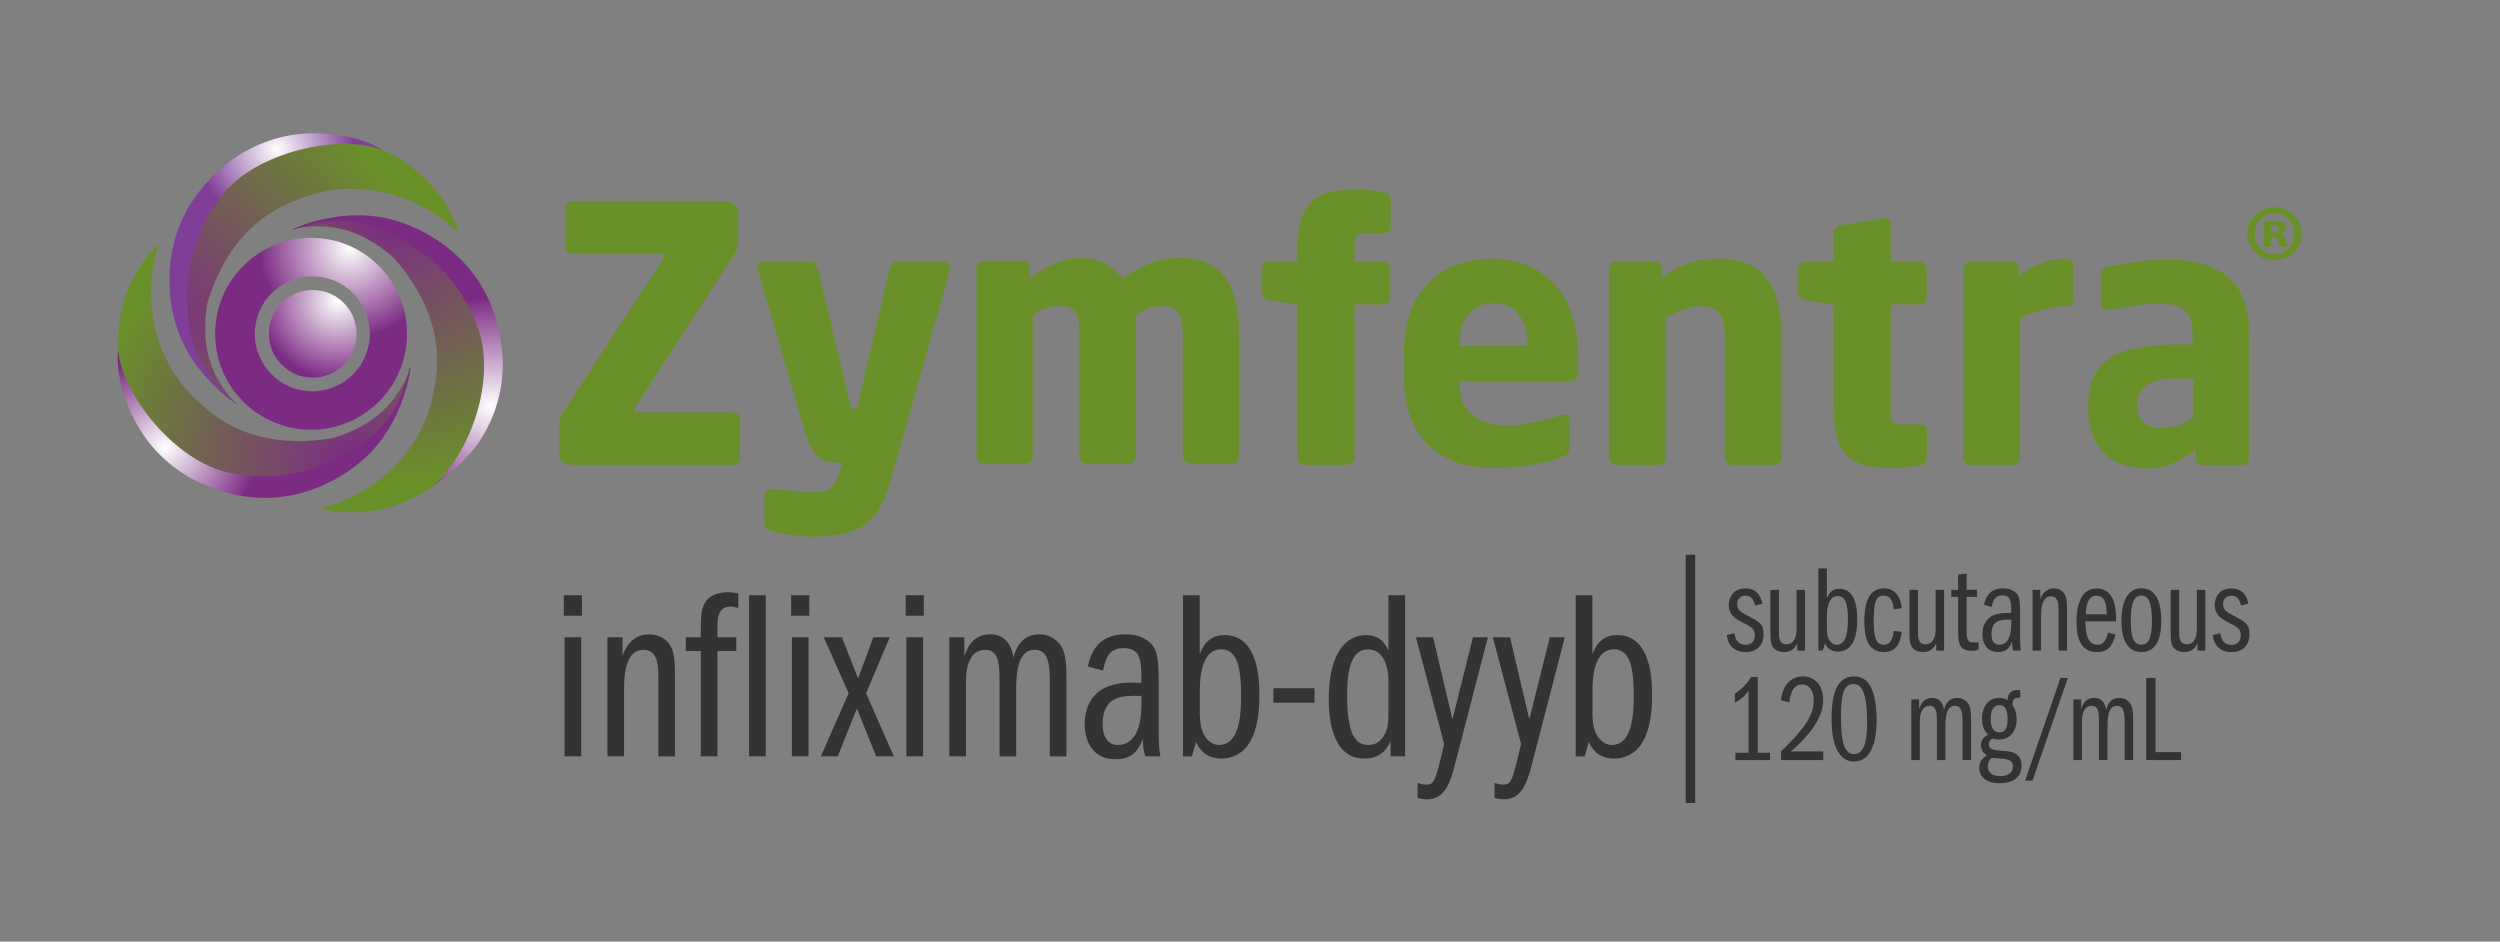 <?xml version="1.0" encoding="UTF-8"?> <svg xmlns="http://www.w3.org/2000/svg" xmlns:xlink="http://www.w3.org/1999/xlink" id="Layer_1" data-name="Layer 1" viewBox="0 0 472.74 178.05"><rect x="0" y="0" width="472.74" height="178.05" fill="#808080" stroke="none"/><defs><style> .cls-1 { fill: none; } .cls-2 { fill: url(#radial-gradient-7); } .cls-3 { fill: url(#radial-gradient-6); } .cls-4 { fill: url(#radial-gradient-5); } .cls-5 { fill: url(#radial-gradient-4); } .cls-6 { fill: url(#radial-gradient-8); } .cls-7 { fill: url(#radial-gradient-3); } .cls-8 { fill: url(#radial-gradient-2); } .cls-9 { fill: url(#radial-gradient); } .cls-10 { fill: #699028; } .cls-11 { fill: #333; } </style><radialGradient id="radial-gradient" cx="710.17" cy="318.16" fx="710.17" fy="318.16" r="16.89" gradientTransform="translate(-651.17 -274.53) scale(1.01)" gradientUnits="userSpaceOnUse"><stop offset="0" stop-color="#fff"></stop><stop offset="1" stop-color="#7c2b83"></stop></radialGradient><radialGradient id="radial-gradient-2" cx="110.38" cy="163.06" fx="110.38" fy="163.06" r="10.77" gradientTransform="translate(-88.56 -168.08) scale(1.38)" gradientUnits="userSpaceOnUse"><stop offset="0" stop-color="#fff"></stop><stop offset="1" stop-color="#7c2b83"></stop></radialGradient><radialGradient id="radial-gradient-3" cx="-1712.58" cy="-1079.39" fx="-1712.58" fy="-1079.39" r="50.25" gradientTransform="translate(-1485.85 1419.24) rotate(107.17) scale(1.01)" gradientUnits="userSpaceOnUse"><stop offset="0" stop-color="#7c2b83"></stop><stop offset="1" stop-color="#699028"></stop></radialGradient><radialGradient id="radial-gradient-4" cx="87.3" cy="240.03" fx="87.3" fy="240.03" r="12.69" gradientTransform="translate(-115.04 -236.16) rotate(-4.53) scale(1.38)" xlink:href="#radial-gradient-2"></radialGradient><radialGradient id="radial-gradient-5" cx="-2077.98" cy="497.85" fx="-2077.98" fy="497.85" r="50.26" gradientTransform="translate(-1835.44 -1027.25) rotate(-136.28) scale(1.01)" xlink:href="#radial-gradient-3"></radialGradient><radialGradient id="radial-gradient-6" cx="102.04" cy="142.22" fx="102.04" fy="142.22" r="10.69" gradientTransform="translate(-88.56 -168.08) scale(1.38)" gradientUnits="userSpaceOnUse"><stop offset="0" stop-color="#fff"></stop><stop offset="1" stop-color="#7f3f98"></stop></radialGradient><radialGradient id="radial-gradient-7" cx="-513.56" cy="-26.23" fx="-513.56" fy="-26.23" r="50.25" gradientTransform="translate(582.49 -63.5) rotate(-14.52) scale(1.01)" xlink:href="#radial-gradient-3"></radialGradient><radialGradient id="radial-gradient-8" cx="131.43" cy="177.48" fx="131.43" fy="177.48" r="14.93" xlink:href="#radial-gradient-2"></radialGradient></defs><g><rect class="cls-11" x="318.76" y="104.9" width="1.79" height="46.94"></rect><g><path class="cls-11" d="M331.89,114.5c-.23-.84-.56-1.86-1.82-1.86-.93,0-1.58.58-1.58,1.58,0,1.16.75,1.56,1.79,2.1,2.33,1.21,3.21,1.65,3.21,3.59,0,2.19-1.4,3.4-3.35,3.4-3.12,0-3.49-2.44-3.61-3.21l1.42-.37c.16.79.42,2.21,2.16,2.21,1.07,0,1.72-.7,1.72-1.77,0-1.28-.58-1.58-2.35-2.47-1.47-.75-2.58-1.54-2.58-3.31,0-1.26.72-3.12,3.14-3.12,2.58,0,3.03,2.05,3.21,2.89l-1.37.35Z"></path><path class="cls-11" d="M341.32,123.02h-1.47v-1.37c-.33.63-.88,1.65-2.51,1.65-.47,0-1.63-.12-2.19-1.07-.28-.51-.37-1.16-.37-2.98v-7.71h1.61v7.8c0,1.19,0,2.49,1.44,2.49,1.63,0,1.89-1.75,1.89-2.91v-7.38h1.61v11.48Z"></path><path class="cls-11" d="M343.84,107.49h1.61v5.68c.21-.54.72-1.84,2.37-1.84,3.33,0,3.38,4.42,3.38,5.82s-.14,3.63-1.26,4.98c-.51.63-1.4,1.09-2.35,1.09-1.33,0-2.1-.65-2.49-1.61l-.4,1.4h-.86v-15.53ZM345.45,118.64c0,.54,0,1.79.56,2.54.19.26.63.75,1.3.75,1.72,0,2.12-2.21,2.12-4.73,0-2.96-.44-4.49-1.93-4.49-.89,0-2.05.65-2.05,3.96v1.98Z"></path><path class="cls-11" d="M358.11,115.26c-.16-1.16-.44-2.63-1.89-2.63s-1.91,1.21-1.91,4.66c0,2.84.26,4.63,1.91,4.63,1.07,0,1.65-.77,1.89-2.63l1.51.19c-.26,1.63-.72,3.82-3.38,3.82-3.1,0-3.7-2.86-3.7-5.75,0-3.12.61-6.29,3.7-6.29,2.14,0,3.12,1.54,3.38,3.73l-1.51.28Z"></path><path class="cls-11" d="M367.61,123.02h-1.47v-1.37c-.33.63-.89,1.65-2.51,1.65-.47,0-1.63-.12-2.19-1.07-.28-.51-.37-1.16-.37-2.98v-7.71h1.61v7.8c0,1.19,0,2.49,1.44,2.49,1.63,0,1.89-1.75,1.89-2.91v-7.38h1.61v11.48Z"></path><path class="cls-11" d="M368.97,111.54h1.3v-2.89l1.61-.19v3.07h1.96v1.33h-1.96v6.24c0,1.89.16,2.4,1.4,2.4.4,0,.51-.02.86-.07v1.4c-.21.09-.58.23-1.37.23-2.4,0-2.49-1.7-2.49-3.96v-6.24h-1.3v-1.33Z"></path><path class="cls-11" d="M380.7,123.02c-.23-.72-.23-1.26-.23-1.68-.35.84-.84,1.96-2.61,1.96-2.44,0-3-2.03-3-3.4,0-1.7.79-3.12,2.35-3.66,1.09-.37,1.96-.35,3.12-.3,0-1.98.02-3.35-1.72-3.35-1.44,0-1.75,1.02-1.98,2.17l-1.47-.4c.23-1,.77-3.1,3.59-3.1.93,0,1.86.21,2.56.95.58.63.68,1.68.68,3.52v4.63c0,1.68.07,2.14.16,2.65h-1.44ZM376.58,119.92c0,.33,0,2,1.51,2,.75,0,1.37-.47,1.68-1.07.47-.88.56-1.79.56-3.66-1.75-.05-3.75-.09-3.75,2.72Z"></path><path class="cls-11" d="M384.34,111.54h1.47v1.75c.21-.51.81-2.03,2.54-2.03,1,0,1.75.47,2.12,1.19.4.7.4,1.98.4,3.28v7.29h-1.61v-7.29c0-1.44,0-2.98-1.44-2.98-1.68,0-1.86,2.3-1.86,3.66v6.61h-1.61v-11.48Z"></path><path class="cls-11" d="M394.35,117.48c0,1.21,0,4.45,2.28,4.45,1.42,0,1.79-1.49,1.98-2.3l1.42.37c-.47,1.89-1.23,3.31-3.54,3.31-2.56,0-3.84-1.86-3.84-5.87,0-2.86.84-6.17,3.82-6.17,3.66,0,3.68,4.4,3.68,6.22h-5.8ZM398.38,116.15c-.05-1.3-.09-3.52-1.93-3.52s-1.98,2.37-2.05,3.52h3.98Z"></path><path class="cls-11" d="M408.69,117.38c0,3.56-1.02,5.91-3.79,5.91s-3.75-2.65-3.75-5.96c0-1.72.33-6.08,3.77-6.08s3.77,4.03,3.77,6.12ZM403.5,113.54c-.56,1.05-.58,3.17-.58,3.79,0,3.42.68,4.59,2,4.59,1.16,0,2-.91,2-4.38,0-3.68-.63-4.91-2-4.91-.77,0-1.14.4-1.42.91Z"></path><path class="cls-11" d="M417.01,123.02h-1.47v-1.37c-.33.63-.89,1.65-2.51,1.65-.47,0-1.63-.12-2.19-1.07-.28-.51-.37-1.16-.37-2.98v-7.71h1.61v7.8c0,1.19,0,2.49,1.44,2.49,1.63,0,1.89-1.75,1.89-2.91v-7.38h1.61v11.48Z"></path><path class="cls-11" d="M423.78,114.5c-.23-.84-.56-1.86-1.82-1.86-.93,0-1.58.58-1.58,1.58,0,1.16.75,1.56,1.79,2.1,2.33,1.21,3.21,1.65,3.21,3.59,0,2.19-1.4,3.4-3.35,3.4-3.12,0-3.49-2.44-3.61-3.21l1.42-.37c.16.79.42,2.21,2.16,2.21,1.07,0,1.72-.7,1.72-1.77,0-1.28-.58-1.58-2.35-2.47-1.47-.75-2.58-1.54-2.58-3.31,0-1.26.72-3.12,3.14-3.12,2.58,0,3.03,2.05,3.21,2.89l-1.37.35Z"></path><path class="cls-11" d="M332.38,142.35h2.33v1.37h-6.54v-1.37h2.47v-11.73c-.42.63-1.02,1.37-2.58,2.26v-1.75c1.26-.7,2.4-2,3.07-3.1h1.26v14.32Z"></path><path class="cls-11" d="M344.77,142.09v1.63h-7.99v-1.63c4.49-4.31,6.19-6.89,6.19-9.57,0-2.03-.93-3.1-2.17-3.1-2.07,0-2.35,2.58-2.45,3.42l-1.58-.44c.14-.95.37-2.47,1.58-3.54.72-.65,1.63-.95,2.58-.95,2.28,0,3.82,1.7,3.82,4.42,0,1.56-.49,3.56-2.49,6.08-1.09,1.33-2.28,2.58-3.61,3.68h6.1Z"></path><path class="cls-11" d="M354.16,130.87c.63,1.79.7,4.26.7,5.19,0,2.54-.33,7.94-4.26,7.94s-4.26-5.66-4.26-8.03c0-5.45,1.33-8.06,4.26-8.06,2.33,0,3.14,1.79,3.56,2.96ZM348.13,135.46c0,1.77.05,4.24.6,5.59.51,1.21,1.12,1.54,1.91,1.54,2.28,0,2.42-3.82,2.42-5.96,0-1.16-.02-4.19-.7-5.77-.42-1-.96-1.51-1.93-1.51-2.07,0-2.3,2.84-2.3,6.12Z"></path><path class="cls-11" d="M361.42,132.25h1.47v1.84c.21-.61.67-2.12,2.49-2.12s2.14,1.68,2.24,2.26c.16-.63.61-2.26,2.49-2.26.84,0,1.61.4,2.07,1.09.51.77.54,1.93.54,3.1v7.57h-1.61v-7.5c0-2.05-.47-2.77-1.47-2.77-1.77,0-1.77,2.65-1.77,4v6.26h-1.61v-7.19c0-1.72-.07-3.07-1.37-3.07-1.61,0-1.86,1.89-1.86,2.96v7.31h-1.61v-11.48Z"></path><path class="cls-11" d="M382.03,131.94c-1-.05-1.42.09-1.49,1.35.28.4.49.84.61,1.3.14.47.19.95.19,1.44,0,2.3-1.33,3.82-3.35,3.82-.56,0-.84-.09-1.09-.21-.82.3-.82.98-.82,1.09,0,1.07.98,1.14,3.19,1.3.79.07,3,.23,3,2.75,0,2.72-2.4,3.33-4.17,3.33-2.63,0-3.84-1.33-3.84-2.89s1.07-2.14,1.49-2.37c-1.09-.65-1.17-1.63-1.17-1.93,0-1.3,1-1.79,1.35-1.98-.35-.37-1.14-1.19-1.14-3.07,0-2.26,1.23-3.91,3.24-3.91.86,0,1.3.28,1.58.47.05-.67.14-2.14,2.42-1.93v1.44ZM375.88,144.87c0,1.3.98,1.89,2.37,1.89.33,0,2.38,0,2.38-1.84,0-.88-.56-1.19-1.16-1.33-.21-.07-.72-.12-2.77-.28-.3.21-.81.58-.81,1.56ZM376.44,135.95c0,.95.21,2.54,1.63,2.54s1.56-1.33,1.56-2.61c0-1.49-.4-2.54-1.56-2.54-1.42,0-1.63,1.58-1.63,2.61Z"></path><path class="cls-11" d="M389.62,128.2h1.4l-6.68,19.42h-1.4l6.68-19.42Z"></path><path class="cls-11" d="M392.07,132.25h1.47v1.84c.21-.61.67-2.12,2.49-2.12s2.14,1.68,2.24,2.26c.16-.63.61-2.26,2.49-2.26.84,0,1.61.4,2.07,1.09.51.77.54,1.93.54,3.1v7.57h-1.61v-7.5c0-2.05-.47-2.77-1.47-2.77-1.77,0-1.77,2.65-1.77,4v6.26h-1.61v-7.19c0-1.72-.07-3.07-1.37-3.07-1.61,0-1.86,1.89-1.86,2.96v7.31h-1.61v-11.48Z"></path><path class="cls-11" d="M405.83,128.2h1.77v14.02h4.84v1.51h-6.61v-15.53Z"></path></g><path class="cls-11" d="M110.04,112.55v3.88h-3.43v-3.88h3.43ZM106.75,120.5h3.15v22.52h-3.15v-22.52Z"></path><path class="cls-11" d="M114.84,120.5h2.88v3.43c.41-1.01,1.6-3.97,4.98-3.97,1.96,0,3.43.91,4.16,2.33.78,1.37.78,3.88.78,6.44v14.3h-3.15v-14.3c0-2.83,0-5.85-2.83-5.85-3.29,0-3.65,4.52-3.65,7.17v12.97h-3.15v-22.52Z"></path><path class="cls-11" d="M132.52,123.1h-2.83v-2.6h2.83v-1.83c0-2.6.18-4.29,1.37-5.44.96-.91,2.47-1.23,3.65-1.23.73,0,1.19.05,2.06.23v2.74c-.64-.18-1-.27-1.42-.27-2.51,0-2.51,2.28-2.51,3.97v1.83h3.56v2.6h-3.56v19.92h-3.15v-19.92ZM141.65,112.55h3.15v30.47h-3.15v-30.47Z"></path><path class="cls-11" d="M153.03,112.55v3.88h-3.43v-3.88h3.43ZM149.74,120.5h3.15v22.52h-3.15v-22.52Z"></path><path class="cls-11" d="M155.77,120.5h3.43l3.06,7.81,2.88-7.81h3.11l-4.48,10.6,5.25,11.92h-3.34l-3.65-9.05-3.61,9.05h-3.2l5.25-11.92-4.7-10.6Z"></path><path class="cls-11" d="M174.69,112.55v3.88h-3.43v-3.88h3.43ZM171.4,120.5h3.15v22.52h-3.15v-22.52Z"></path><path class="cls-11" d="M179.49,120.5h2.88v3.61c.41-1.19,1.33-4.16,4.89-4.16s4.2,3.29,4.39,4.43c.32-1.23,1.19-4.43,4.89-4.43,1.64,0,3.15.78,4.07,2.15,1,1.51,1.05,3.79,1.05,6.08v14.85h-3.15v-14.71c0-4.02-.91-5.44-2.88-5.44-3.47,0-3.47,5.21-3.47,7.86v12.29h-3.15v-14.12c0-3.38-.14-6.03-2.7-6.03-3.15,0-3.65,3.7-3.65,5.8v14.34h-3.15v-22.52Z"></path><path class="cls-11" d="M216.58,143.02c-.46-1.42-.46-2.47-.46-3.29-.69,1.64-1.64,3.84-5.12,3.84-4.8,0-5.89-3.97-5.89-6.67,0-3.34,1.55-6.12,4.61-7.17,2.15-.73,3.84-.69,6.12-.59,0-3.88.05-6.58-3.38-6.58-2.83,0-3.43,2.01-3.88,4.25l-2.88-.78c.46-1.96,1.51-6.08,7.04-6.08,1.83,0,3.65.41,5.03,1.87,1.14,1.23,1.33,3.29,1.33,6.9v9.09c0,3.29.14,4.2.32,5.21h-2.83ZM208.5,136.94c0,.64,0,3.93,2.97,3.93,1.46,0,2.69-.91,3.29-2.1.91-1.74,1.1-3.52,1.1-7.17-3.43-.09-7.36-.18-7.36,5.35Z"></path><path class="cls-11" d="M223.71,112.55h3.15v11.15c.41-1.05,1.42-3.61,4.66-3.61,6.53,0,6.62,8.68,6.62,11.42s-.27,7.13-2.47,9.78c-1,1.23-2.74,2.15-4.61,2.15-2.6,0-4.11-1.28-4.89-3.15l-.78,2.74h-1.69v-30.47ZM226.87,134.43c0,1.05,0,3.52,1.1,4.98.36.5,1.23,1.46,2.56,1.46,3.38,0,4.16-4.34,4.16-9.27,0-5.8-.87-8.82-3.79-8.82-1.74,0-4.02,1.28-4.02,7.77v3.88Z"></path><path class="cls-11" d="M248.57,130.14v2.74h-7.77v-2.74h7.77Z"></path><path class="cls-11" d="M265.7,143.02h-2.74v-2.92c-.5,1.1-1.55,3.34-4.98,3.34-6.08,0-6.72-7.54-6.72-11.24,0-9,3.47-12.11,7.04-12.11,2.97,0,3.84,2.06,4.25,2.97v-10.51h3.15v30.47ZM262.55,128.68c0-2.1-.69-5.89-3.88-5.89-3.47,0-3.93,4.71-3.93,8.73,0,1.14,0,5.16,1.05,7.35.64,1.28,1.46,2.01,2.97,2.01,1.19,0,2.15-.55,2.83-1.6.91-1.28.96-3.02.96-4.52v-6.08Z"></path><path class="cls-11" d="M271,120.5l3.65,15.53,3.88-15.53h2.83l-6.39,24.67c-.91,3.47-2.15,5.98-5.07,5.98-.82,0-1.32-.14-1.83-.27v-2.83c.73.23,1.1.32,1.6.32,1.23,0,1.64-.32,2.6-4.29l.82-3.38-5.34-20.19h3.24Z"></path><path class="cls-11" d="M285.54,120.5l3.65,15.53,3.88-15.53h2.83l-6.39,24.67c-.91,3.47-2.15,5.98-5.07,5.98-.82,0-1.32-.14-1.83-.27v-2.83c.73.23,1.1.32,1.6.32,1.23,0,1.64-.32,2.6-4.29l.82-3.38-5.34-20.19h3.24Z"></path><path class="cls-11" d="M297.97,112.55h3.15v11.15c.41-1.05,1.42-3.61,4.66-3.61,6.53,0,6.62,8.68,6.62,11.42s-.27,7.13-2.47,9.78c-1,1.23-2.74,2.15-4.61,2.15-2.6,0-4.11-1.28-4.89-3.15l-.78,2.74h-1.69v-30.47ZM301.12,134.43c0,1.05,0,3.52,1.1,4.98.36.5,1.23,1.46,2.56,1.46,3.38,0,4.16-4.34,4.16-9.27,0-5.8-.87-8.82-3.79-8.82-1.74,0-4.02,1.28-4.02,7.77v3.88Z"></path></g><g><path class="cls-1" d="M89.22,61.97h.2v-.25h-.2v.25Z"></path><path class="cls-9" d="M58.82,44.97c-10.02,0-18.14,8.13-18.14,18.14s8.12,18.15,18.14,18.15c10.02,0,18.15-8.13,18.15-18.15s-8.12-18.14-18.15-18.14ZM59.06,73.99c-6,0-10.87-4.86-10.87-10.87s4.87-10.87,10.87-10.87,10.87,4.87,10.87,10.87-4.87,10.87-10.87,10.87Z"></path><path class="cls-8" d="M59.13,54.83c-4.58,0-8.29,3.71-8.29,8.29s3.71,8.29,8.29,8.29,8.29-3.71,8.29-8.29-3.71-8.29-8.29-8.29Z"></path><path class="cls-7" d="M75.38,77.13c1.42-3.31,2.11-5.65,2.06-7.02h0c-1.13,2.72-2.53,4.96-4.18,6.73h0c-2.47,2.66-5.88,4.66-10.21,5.98h0c-10.22,1.74-18.54-.37-24.96-6.34h0l-1.01-.94c-4.08-3.8-6.76-8.67-8.04-14.62h0c-.89-5.3-.58-10.19.95-14.65-.11-.07-8.39,6.97-7.63,20.19.38,8.06,3.17,14.51,8.36,19.35h0c3.65,3.4,8.13,5.7,13.42,6.91h0c10.89,1.66,19.63-1.06,26.22-8.16h0c2.05-2.2,3.72-4.67,5.02-7.43"></path><path class="cls-5" d="M24.89,78.31c-1.94-4.17-2.99-8.88-2.55-12.19.71,8.66,11.01,21.29,21.1,23.29,6.76,1.35,13.14.64,19.03-2.1l.25-.12c8.17-3.8,12.54-8.15,14.8-17.82l.11.25c-1.78,10.46-7.12,17.76-16.02,21.9-8.17,3.8-16.58,3.49-25.22-.91-5.21-2.9-9.04-7.01-11.5-12.31"></path><path class="cls-4" d="M38.79,70.92c2.33,2.75,4.11,4.41,5.36,4.98h0c-1.92-2.23-3.31-4.48-4.15-6.75h0c-1.28-3.4-1.54-7.34-.79-11.81h0c3.01-9.92,8.62-16.42,16.83-19.5h0l1.29-.48c5.22-1.96,10.78-2.18,16.67-.67h0c5.15,1.57,9.37,4.04,12.68,7.4.11-.07-2.49-10.63-14.65-15.85-7.38-3.26-14.4-3.66-21.04-1.17h0c-4.67,1.75-8.73,4.73-12.18,8.92h0c-6.35,9-7.82,18.04-4.42,27.11h0c1.05,2.81,2.52,5.42,4.4,7.82"></path><path class="cls-3" d="M60.3,25.22c4.6.13,9.28,1.3,12.04,3.17-8.06-3.23-23.96.33-30.27,8.46-4.23,5.45-6.44,11.47-6.63,17.96v.28c-.27,9.01,1.68,14.86,9.32,21.2h-.27c-8.57-6.29-12.71-14.33-12.44-24.13.26-9.01,4.28-16.39,12.09-22.15,4.93-3.37,10.32-4.96,16.15-4.79"></path><path class="cls-2" d="M63.09,41.21c-3.57.53-5.92,1.17-7.05,1.94h0c2.9-.46,5.54-.46,7.92.02h0c3.56.7,7.05,2.56,10.46,5.54h0c6.85,7.78,9.43,15.97,7.73,24.57h0l-.27,1.36c-1.08,5.47-3.82,10.31-8.21,14.52h0c-4.04,3.55-8.37,5.85-12.96,6.89,0,.13,10.34,3.48,21.18-4.12,6.66-4.56,10.69-10.32,12.07-17.28h0c.97-4.9.57-9.91-1.17-15.05h0c-4.31-10.14-11.22-16.14-20.73-18.02h0c-2.95-.59-5.93-.71-8.96-.37"></path><path class="cls-6" d="M81.6,92.12c7.44-6.23,12.33-20.55,8.73-30.19-2.41-6.46-6.37-11.51-11.78-15.08l-.24-.16c-7.53-4.96-13.53-6.39-22.94-3.23l.15-.23c9.84-3.98,18.86-3.28,27.06,2.12,7.52,4.96,11.68,12.27,12.47,21.93.27,5.96-1.21,11.38-4.43,16.25,0,0-2.85,4.47-9.03,8.57Z"></path></g><g><path class="cls-10" d="M138.61,87.92h-30.15c-1.53,0-2.72-.6-2.72-2.08v-5.37c0-.94.2-1.74,1-2.95l18.53-28.31c.2-.27.27-.47.27-.67,0-.34-.27-.54-.73-.54h-16.54c-.73,0-1.33-.54-1.33-1.27v-7.38c0-.74.6-1.27,1.33-1.27h28.62c1.39,0,2.66.6,2.66,1.88,0,0,.07.67.07,1.61,0,1.81-.07,4.5-.07,4.5,0,.6-.2,1.21-.53,1.74l-18.73,28.98c-.2.27-.33.54-.33.74,0,.27.27.47.73.47h17.93c.73,0,1.33.47,1.33,1.21v7.38c0,.74-.6,1.34-1.33,1.34Z"></path><path class="cls-10" d="M179.66,51.02l-11.16,39.52c-2.06,7.25-4.78,10.94-14.54,10.94-2.46,0-6.38-.54-8.04-1.07-.73-.27-1.39-.47-1.39-1.21v-5.43c0-.74.6-1.27,1.33-1.27h.13c2.19.13,6.11.54,8.3.54,2.39,0,3.59-.8,4.38-3.49l.6-2.08h-1c-2.46,0-4.52-.4-6.18-6.24l-8.77-30.19c-.07-.2-.07-.34-.07-.47,0-.67.4-1.07,1.33-1.07h8.83c.66,0,1.13.6,1.26,1.27l5.98,25.23c.2.94.4,1.27.8,1.27h.6l6.18-26.5c.13-.67.66-1.27,1.39-1.27h8.83c.66,0,1.26.54,1.26,1.21,0,.13-.07.2-.07.34Z"></path><path class="cls-10" d="M261.57,44.11h-3.25c-1.99,0-2.19.47-2.19,3.15v2.21h5.45c.73,0,1.33.6,1.33,1.34v5.43c0,.74-.6,1.34-1.33,1.34h-5.45v28.98c0,.74-.6,1.34-1.33,1.34h-8.17c-.73,0-1.33-.6-1.33-1.34v-28.98l-5.31-.87c-.73-.13-1.4-.67-1.4-1.41v-4.43c0-.74.66-1.41,1.4-1.41h5.31v-2.15c0-9.53,3.85-11.47,11.16-11.47,1.93,0,3.25.2,5.25.54.8.13,1.26.67,1.26,1.34v5.23c0,.74-.53,1.14-1.39,1.14Z"></path><path class="cls-10" d="M335.51,87.92h-8.04c-.73,0-1.33-.67-1.33-1.41v-22.34c0-4.7-.86-6.24-4.91-6.24-1.93,0-3.98.94-6.24,2.15v26.43c0,.74-.6,1.41-1.33,1.41h-8.04c-.73,0-1.39-.67-1.39-1.41v-35.69c0-.74.6-1.34,1.33-1.34h7.44c.73,0,1.33.6,1.33,1.34v1.61c3.65-2.62,6.58-3.49,10.83-3.49,9.63,0,11.76,6.78,11.76,15.23v22.34c0,.74-.66,1.41-1.4,1.41Z"></path><path class="cls-10" d="M363.13,87.99c-1.99.34-3.32.54-5.25.54-7.31,0-11.16-1.95-11.16-11.47v-19.46l-5.31-.87c-.73-.13-1.4-.67-1.4-1.41v-4.43c0-.74.66-1.41,1.4-1.41h5.31v-5.5c0-.74.6-1.21,1.33-1.34l8.1-1.41h.2c.66,0,1.2.47,1.2,1.14v7.11h5.45c.73,0,1.33.6,1.33,1.34v5.43c0,.74-.6,1.34-1.33,1.34h-5.45v19.52c0,2.68.2,3.15,2.19,3.15h3.25c.86,0,1.39.4,1.39,1.14v5.23c0,.67-.46,1.21-1.26,1.34Z"></path><path class="cls-10" d="M391.11,57.93h-.53c-3.25,0-6.11,1.01-8.57,2.35v26.23c0,.74-.6,1.41-1.33,1.41h-8.04c-.73,0-1.39-.67-1.39-1.41v-35.69c0-.74.6-1.34,1.33-1.34h7.9c.73,0,1.33.6,1.33,1.34v1.34c2.46-2.08,5.78-3.22,8.97-3.22.73,0,1.33.6,1.33,1.34v6.37c0,.6-.4,1.27-1,1.27Z"></path><path class="cls-10" d="M423.93,88h-7.37c-.72,0-1.31-.6-1.31-1.34v-1.68c-2.57,1.87-5.19,3.63-9.14,3.63-5.72,0-11.25-2.81-11.25-11.52v-.6c0-7.84,4.94-11.33,16.18-11.33h3.55v-2.41c0-3.29-1.42-4.92-4.71-5.24-4.19-.41-9.1.88-11.14,1.09h-.32c-.66,0-1.18-.34-1.18-1.21v-5.43c0-.74.46-1.27,1.25-1.48,2.43-.6,7.04-1.4,11.38-1.4,9.47,0,15.39,3.88,15.39,13.66v23.91c0,.74-.6,1.34-1.32,1.34M414.78,71.59h-3.74c-4.25,0-6.88,1.61-6.88,4.89v.6c0,2.81,2.36,3.88,4.74,3.88,1.97,0,4.49-.97,5.88-2v-7.37Z"></path><path class="cls-10" d="M295.58,78.41c.7-.2,1.25.33,1.25,1.07v5.09c0,1.07-.32,1.37-1.38,1.81-3.09,1.24-7.76,2.11-13.48,2.11-7.95,0-16.49-4.29-16.49-17.22v-4.69c0-10.79,6.18-17.62,16.63-17.62s16.24,7.5,16.24,17.62v3.88c0,1.01-.52,1.61-1.37,1.61h-20.98v.13c0,3.81,1.27,6.9,6.35,7.98,4.55.97,10.72-1.05,13.25-1.79M288.81,65.11c0-4.95-2.4-7.77-6.35-7.77s-6.48,2.88-6.48,7.77v.27h12.83v-.27Z"></path></g><path class="cls-10" d="M214.77,86.26c0,.74-.6,1.4-1.32,1.4h-7.95c-.73,0-1.38-.66-1.38-1.4v-22.84c0-4.28-.79-5.55-3.81-5.55-2.19,0-4.23,1-5,1.74v26.66c0,.74-.59,1.4-1.32,1.4h-7.95c-.73,0-1.39-.66-1.39-1.4v-35.63c0-.74.6-1.34,1.31-1.34h7.51c.72,0,1.31.6,1.31,1.34v2.04c2.47-2.03,5.92-3.92,9.73-3.92,3.48,0,5.91,1.65,7.76,3.92,3.16-2.16,6.44-3.92,10.72-3.92,8.68,0,11.31,5.89,11.31,14.67v22.84c0,.74-.66,1.4-1.38,1.4h-7.95c-.73,0-1.32-.66-1.32-1.4v-22.84c0-4.28-.98-5.55-4.01-5.55-1.94,0-4.02.92-4.86,1.74v26.66Z"></path><path class="cls-10" d="M435.25,44.17c0,2.82-2.26,5.05-5.14,5.05s-5.17-2.23-5.17-5.05,2.32-4.99,5.2-4.99,5.11,2.23,5.11,4.99ZM426.37,44.2c0,2.14,1.61,3.86,3.74,3.86,2.14.03,3.71-1.72,3.71-3.86s-1.57-3.86-3.77-3.86c-2.08,0-3.69,1.7-3.69,3.86ZM429.4,46.67h-1.31v-4.78c.39-.09,1.07-.18,1.99-.18,1.01,0,1.46.15,1.78.39.3.18.5.53.5,1.01,0,.54-.45.95-1.04,1.13v.06c.51.18.77.56.92,1.22.15.68.24.98.33,1.16h-1.43c-.15-.18-.24-.59-.36-1.1-.09-.51-.36-.71-.89-.71h-.5v1.81ZM429.43,43.94h.47c.59,0,1.01-.21,1.01-.65,0-.42-.33-.66-.92-.66-.24,0-.44.03-.56.03v1.28Z"></path></svg> 